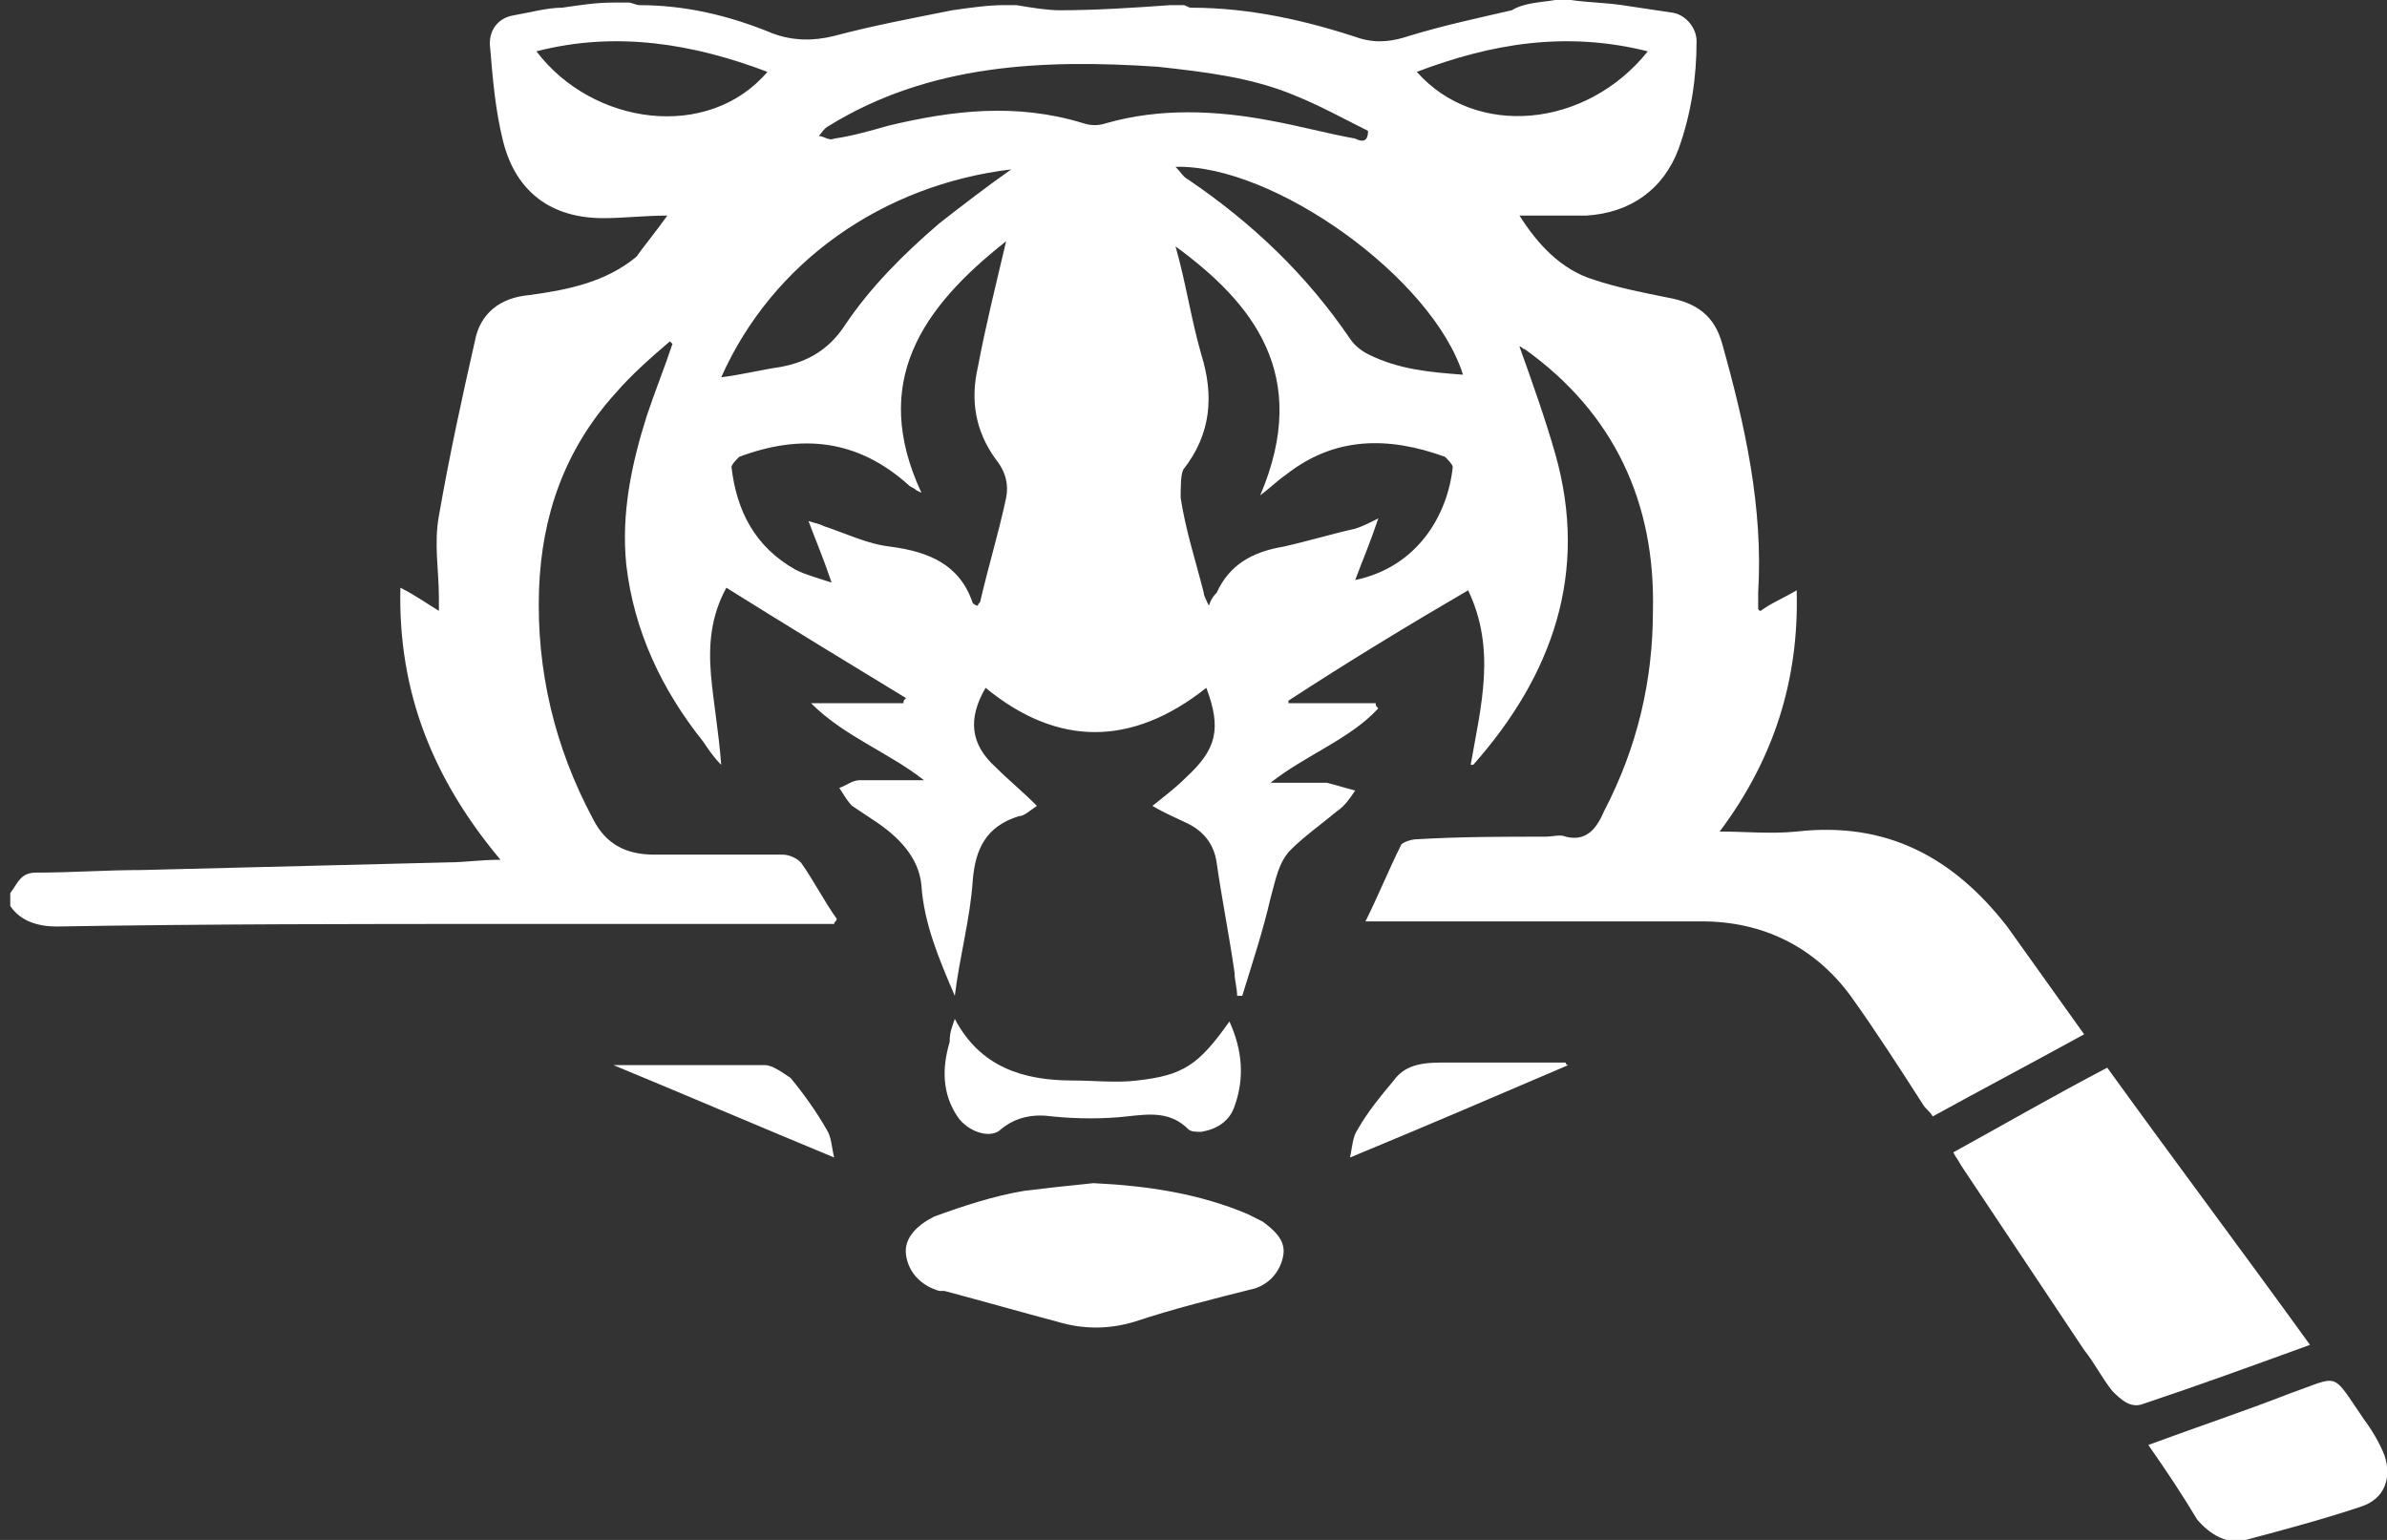 <?xml version="1.0" encoding="utf-8"?>
<!-- Generator: Adobe Illustrator 25.3.1, SVG Export Plug-In . SVG Version: 6.00 Build 0)  -->
<svg version="1.1" xmlns="http://www.w3.org/2000/svg" xmlns:xlink="http://www.w3.org/1999/xlink" x="0px" y="0px"
	 viewBox="0 0 93 60" style="enable-background:new 0 0 93 60;" xml:space="preserve">
<rect x="0" y="0" width="93" height="60" fill="#333333" stroke="none"/>
<style type="text/css">
	.st0{fill:#FFFFFF;}
</style>
<g id="Ebene_1">
</g>
<g id="Isolationsmodus">
	<g>
		<path class="st0" d="M61.2,0c0.7,0.1,1.3,0.1,2,0.2c0.7,0.1,1.3,0.2,2,0.3c0.5,0.1,0.9,0.6,0.9,1.1c0,1.4-0.2,2.8-0.7,4.2
			c-0.6,1.6-1.9,2.5-3.6,2.6c-0.8,0-1.7,0-2.6,0c0.7,1.1,1.6,2.1,2.9,2.5c0.9,0.3,1.9,0.5,2.9,0.7c1.1,0.2,1.8,0.7,2.1,1.8
			c0.9,3.2,1.6,6.4,1.4,9.7c0,0.2,0,0.4,0,0.6c0,0,0,0.1,0.1,0.1c0.4-0.3,0.9-0.5,1.4-0.8c0.1,3.5-0.9,6.6-3,9.4c1,0,2,0.1,3,0
			c3.5-0.4,6.1,1,8.2,3.7c1,1.4,2,2.8,3,4.2c-2,1.1-3.9,2.1-5.9,3.2c-0.1-0.2-0.3-0.3-0.4-0.5c-0.9-1.4-1.8-2.8-2.8-4.2
			c-1.4-1.9-3.4-2.9-5.8-2.9c-2.7,0-5.4,0-8.1,0c-1.7,0-3.3,0-5,0c0.5-1,0.9-2,1.4-3c0.1-0.1,0.4-0.2,0.6-0.2c1.7-0.1,3.3-0.1,5-0.1
			c0.3,0,0.6-0.1,0.8,0c0.8,0.2,1.2-0.3,1.5-1c1.3-2.5,1.9-5.1,1.9-7.8c0.1-4.2-1.5-7.7-5-10.2c-0.1,0-0.1-0.1-0.2-0.1c0,0,0,0,0,0
			c0.5,1.4,1,2.8,1.4,4.2c1.3,4.6-0.1,8.6-3.2,12.1c0,0,0,0-0.1,0c0.4-2.3,1-4.5-0.1-6.8c-2.4,1.4-4.7,2.8-7,4.3c0,0,0,0.1,0,0.1
			c1.1,0,2.3,0,3.4,0c0,0.1,0,0.1,0.1,0.2c-1.1,1.2-2.8,1.8-4.2,2.9c0.8,0,1.4,0,2,0c0.1,0,0.1,0,0.2,0c0.4,0.1,0.7,0.2,1.1,0.3
			c-0.2,0.3-0.4,0.6-0.7,0.8c-0.6,0.5-1.3,1-1.8,1.5c-0.5,0.5-0.6,1.2-0.8,1.9c-0.3,1.3-0.7,2.5-1.1,3.8c-0.1,0-0.1,0-0.2,0
			c0-0.3-0.1-0.6-0.1-0.9c-0.2-1.4-0.5-2.9-0.7-4.3c-0.1-0.7-0.5-1.2-1.1-1.5c-0.4-0.2-0.9-0.4-1.4-0.7c0.5-0.4,0.9-0.7,1.3-1.1
			c1.2-1.1,1.4-1.9,0.8-3.5c-2.9,2.3-5.8,2.3-8.6,0c-0.7,1.2-0.6,2.2,0.4,3.1c0.5,0.5,1,0.9,1.6,1.5c-0.3,0.2-0.5,0.4-0.7,0.4
			c-1.3,0.4-1.7,1.3-1.8,2.5c-0.1,1.5-0.5,2.9-0.7,4.5c-0.6-1.4-1.2-2.8-1.3-4.3c-0.1-1.1-0.9-1.9-1.8-2.5c-0.3-0.2-0.6-0.4-0.9-0.6
			c-0.2-0.2-0.3-0.4-0.5-0.7c0.3-0.1,0.5-0.3,0.8-0.3c0.6,0,1.3,0,1.9,0c0.2,0,0.3,0,0.6,0c-1.4-1.1-3.1-1.7-4.4-3
			c1.3,0,2.4,0,3.6,0c0-0.1,0-0.1,0.1-0.2c-2.3-1.4-4.6-2.8-7-4.3c-0.6,1.1-0.7,2.2-0.6,3.4c0.1,1.1,0.3,2.2,0.4,3.5
			c-0.3-0.3-0.5-0.6-0.7-0.9c-1.6-2-2.7-4.3-3-6.9c-0.2-2,0.2-3.9,0.8-5.8c0.3-0.9,0.7-1.9,1-2.8c0,0-0.1-0.1-0.1-0.1
			c-0.7,0.6-1.5,1.3-2.1,2c-2,2.2-2.9,4.8-3,7.7c-0.1,3.1,0.6,6.1,2.1,8.9c0.5,1,1.3,1.4,2.4,1.4c1.7,0,3.3,0,5,0
			c0.2,0,0.5,0.1,0.7,0.3c0.5,0.7,0.9,1.5,1.4,2.2c0,0.1-0.1,0.1-0.1,0.2c-1.2,0-2.3,0-3.5,0c-3.1,0-6.2,0-9.2,0
			c-5.9,0-11.7,0-17.6,0.1c-0.7,0-1.4-0.2-1.8-0.8c0-0.2,0-0.3,0-0.5c0.3-0.4,0.4-0.8,1-0.8c1.4,0,2.7-0.1,4.1-0.1
			c4-0.1,8-0.2,12-0.3c0.6,0,1.2-0.1,2-0.1c-2.6-3.1-4-6.5-3.9-10.6c0.6,0.3,1,0.6,1.5,0.9c0-0.2,0-0.3,0-0.5c0-1.1-0.2-2.1,0-3.2
			c0.4-2.3,0.9-4.6,1.4-6.8c0.2-1.1,1-1.7,2.1-1.8c1.5-0.2,3-0.5,4.2-1.5C25,9.7,25.5,9.1,26,8.4c-0.9,0-1.7,0.1-2.5,0.1
			c-2,0-3.4-1-3.9-3c-0.3-1.2-0.4-2.4-0.5-3.6C19,1.2,19.4,0.7,20,0.6c0.6-0.1,1.3-0.3,1.9-0.3c0.7-0.1,1.3-0.2,2-0.2
			c0.2,0,0.4,0,0.6,0c0.1,0,0.3,0.1,0.4,0.1c1.8,0,3.5,0.4,5.2,1.1c0.8,0.3,1.6,0.3,2.4,0.1c1.5-0.4,3.1-0.7,4.6-1
			c0.7-0.1,1.4-0.2,2-0.2c0.2,0,0.3,0,0.5,0c0.6,0.1,1.2,0.2,1.7,0.2c1.4,0,2.9-0.1,4.3-0.2c0.2,0,0.3,0,0.5,0
			c0.1,0,0.2,0.1,0.3,0.1c2.3,0,4.5,0.5,6.6,1.2c0.7,0.2,1.3,0.1,1.9-0.1c1.3-0.4,2.7-0.7,4-1C59.4,0.1,60,0.1,60.6,0
			C60.8,0,61,0,61.2,0z M39.2,9.4c-3.3,2.6-5.3,5.5-3.3,9.8c-0.2-0.1-0.2-0.1-0.2-0.1c-0.1-0.1-0.2-0.1-0.3-0.2
			c-2-1.8-4.2-2-6.6-1.1c-0.1,0.1-0.3,0.3-0.3,0.4c0.2,1.7,0.9,3.1,2.5,4c0.4,0.2,0.8,0.3,1.4,0.5c-0.3-0.9-0.6-1.6-0.9-2.4
			c0.3,0.1,0.4,0.1,0.6,0.2c0.9,0.3,1.7,0.7,2.6,0.8c1.5,0.2,2.7,0.7,3.2,2.2c0,0,0.1,0.1,0.2,0.1c0-0.1,0.1-0.1,0.1-0.2
			c0.3-1.3,0.7-2.6,1-4c0.1-0.5,0-1-0.4-1.5c-0.8-1.1-1-2.3-0.7-3.6C38.4,12.7,38.8,11.1,39.2,9.4z M52.8,22.6
			c2.4-0.5,3.6-2.5,3.8-4.4c0-0.1-0.2-0.3-0.3-0.4c-2.2-0.8-4.3-0.8-6.2,0.7c-0.3,0.2-0.6,0.5-1,0.8c2-4.7-0.3-7.5-3.3-9.7
			c0.4,1.4,0.6,2.8,1,4.2c0.5,1.6,0.4,3.1-0.7,4.5C46,18.5,46,19,46,19.4c0.2,1.3,0.6,2.5,0.9,3.7c0,0.1,0.1,0.3,0.2,0.5
			c0.1-0.3,0.2-0.4,0.3-0.5c0.5-1.1,1.4-1.6,2.6-1.8c0.9-0.2,1.9-0.5,2.8-0.7c0.3-0.1,0.5-0.2,0.9-0.4
			C53.4,21.1,53.1,21.8,52.8,22.6z M53.3,5.1c-1-0.5-1.9-1-2.9-1.4c-1.7-0.7-3.5-0.9-5.3-1.1c-4.5-0.3-8.9-0.1-12.8,2.3
			c-0.2,0.1-0.3,0.3-0.4,0.4c0.2,0,0.4,0.2,0.6,0.1c0.7-0.1,1.4-0.3,2.1-0.5c2.5-0.6,5-0.9,7.6-0.1c0.3,0.1,0.6,0.1,0.9,0
			c2.1-0.6,4.3-0.5,6.4-0.1c1.1,0.2,2.2,0.5,3.3,0.7C53,5.5,53.3,5.6,53.3,5.1z M28.1,14.7c0.8-0.1,1.6-0.3,2.3-0.4
			c1.1-0.2,1.9-0.7,2.5-1.6c1-1.5,2.3-2.8,3.7-4c0.9-0.7,1.8-1.4,2.8-2.1C34.4,7.2,30.1,10.2,28.1,14.7z M57,14.6
			c-1.2-3.8-7.4-8.2-11.2-8.1C46,6.7,46.1,6.9,46.3,7c2.5,1.7,4.6,3.7,6.3,6.2c0.2,0.3,0.5,0.5,0.7,0.6C54.5,14.4,55.7,14.5,57,14.6
			z M20.9,2c2.2,2.9,6.7,3.5,9,0.8C27,1.7,24,1.2,20.9,2z M64.2,2c-3.2-0.8-6.1-0.3-9,0.8C57.5,5.4,61.8,5,64.2,2z"/>
		<path class="st0" d="M82.1,41.6c2.6,3.6,5.3,7.2,7.9,10.8c-2.2,0.8-4.4,1.6-6.5,2.3c-0.5,0.2-0.9-0.2-1.2-0.5
			c-0.4-0.5-0.7-1.1-1.1-1.6c-1.6-2.4-3.2-4.8-4.8-7.2c-0.1-0.2-0.2-0.3-0.3-0.5C78.1,43.8,80,42.7,82.1,41.6z"/>
		<path class="st0" d="M42.6,46.1c2.1,0.1,4.1,0.4,6,1.2c0.2,0.1,0.4,0.2,0.6,0.3c0.4,0.3,0.9,0.7,0.8,1.3c-0.1,0.6-0.5,1.1-1.1,1.3
			c-1.6,0.4-3.2,0.8-4.7,1.3c-1,0.3-2,0.3-3,0c-1.5-0.4-2.9-0.8-4.4-1.2c-0.1,0-0.1,0-0.2,0c-0.7-0.2-1.2-0.7-1.3-1.4
			c-0.1-0.7,0.5-1.2,1.1-1.5c1.1-0.4,2.3-0.8,3.5-1C40.7,46.3,41.6,46.2,42.6,46.1z"/>
		<path class="st0" d="M83.7,56.3c1.9-0.7,3.7-1.3,5.5-2c2-0.7,1.6-0.9,2.9,1c0.3,0.4,0.6,0.9,0.8,1.4c0.3,0.9,0,1.7-0.9,2
			c-1.5,0.5-3,0.9-4.5,1.3c-0.7,0.2-1.4-0.2-1.9-0.8C85,58.2,84.4,57.3,83.7,56.3z"/>
		<path class="st0" d="M37.2,39.7c1,1.9,2.7,2.4,4.6,2.4c0.8,0,1.7,0.1,2.5,0c1.8-0.2,2.4-0.6,3.6-2.3c0.5,1.1,0.6,2.2,0.2,3.3
			c-0.2,0.6-0.7,0.9-1.3,1c-0.2,0-0.4,0-0.5-0.1c-0.7-0.7-1.5-0.6-2.4-0.5c-0.9,0.1-1.9,0.1-2.9,0c-0.7-0.1-1.4,0-2,0.5
			c-0.4,0.4-1.3,0.1-1.7-0.5c-0.6-0.9-0.6-1.9-0.3-2.9C37,40.2,37.1,40,37.2,39.7z"/>
		<path class="st0" d="M61.1,41.5c-2.8,1.2-5.6,2.4-8.5,3.6c0.1-0.5,0.1-0.8,0.3-1.1c0.4-0.7,0.9-1.3,1.4-1.9
			c0.5-0.7,1.3-0.7,2.1-0.7c1.5,0,3.1,0,4.6,0C61,41.4,61,41.5,61.1,41.5z"/>
		<path class="st0" d="M23.9,41.5c2.1,0,4,0,5.9,0c0.3,0,0.7,0.3,1,0.5c0.5,0.6,1,1.3,1.4,2c0.2,0.3,0.2,0.7,0.3,1.1
			C29.6,43.9,26.8,42.7,23.9,41.5z"/>
	</g>
</g>
</svg>
